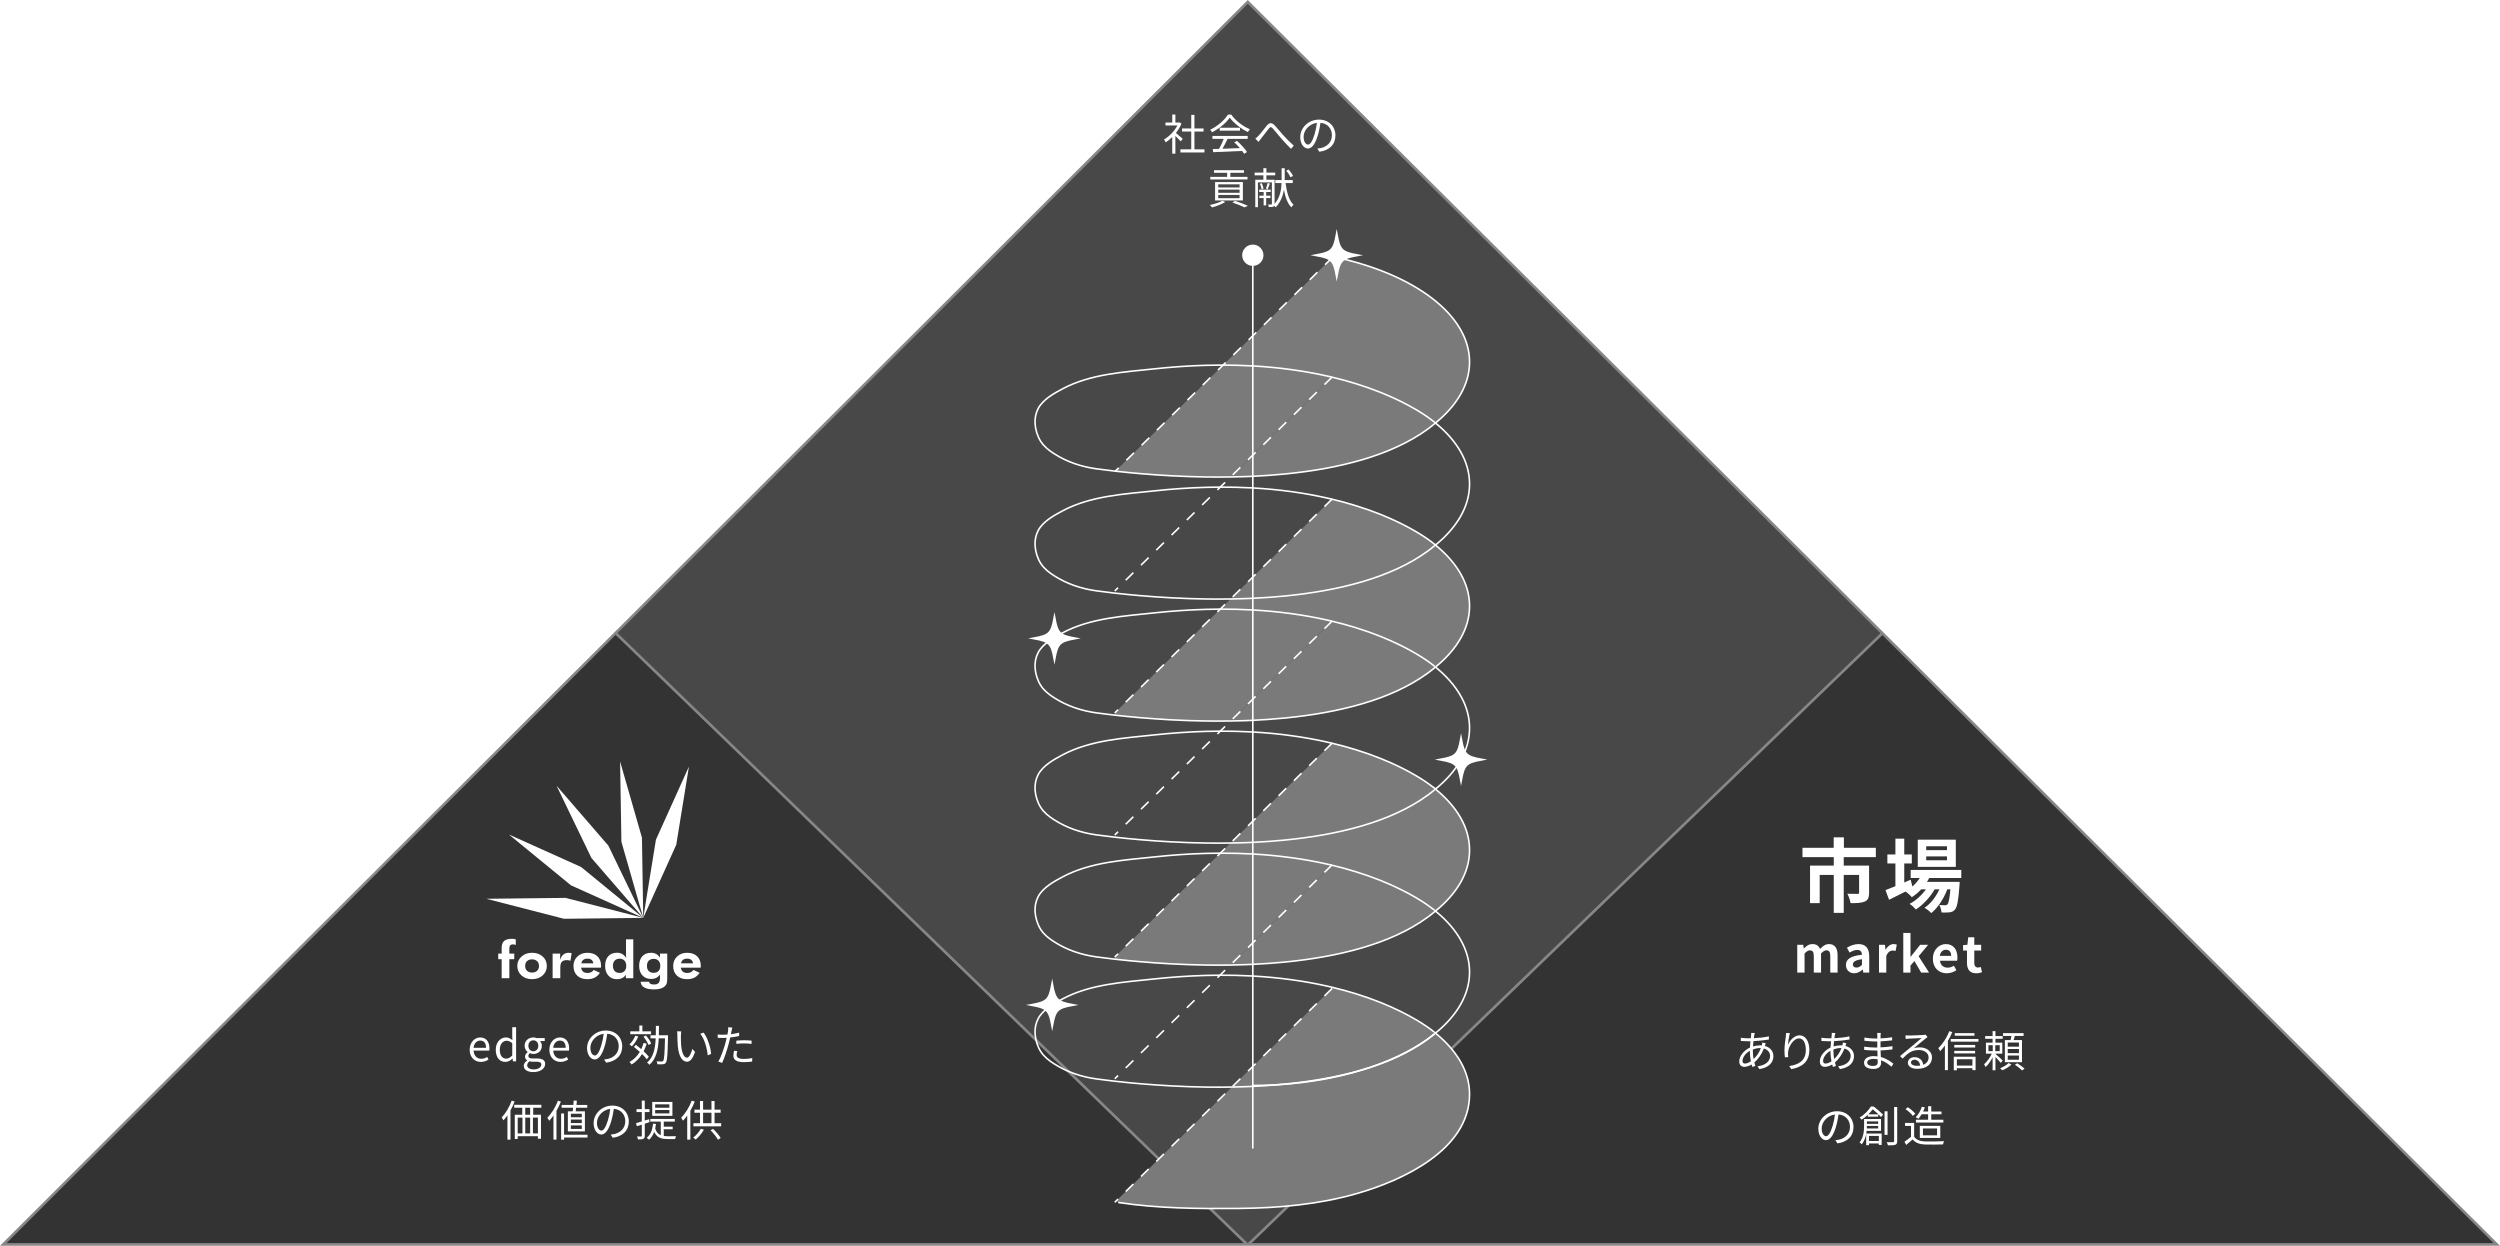 <?xml version="1.0" encoding="UTF-8"?>
<svg id="b" data-name="レイヤー 2" xmlns="http://www.w3.org/2000/svg" width="932.418" height="464.62" xmlns:xlink="http://www.w3.org/1999/xlink" viewBox="0 0 932.418 464.62">
  <defs>
    <filter id="d" data-name="drop-shadow-1" filterUnits="userSpaceOnUse">
      <feOffset dx="1" dy="1"/>
      <feGaussianBlur result="e" stdDeviation="2"/>
      <feFlood flood-color="#000" flood-opacity=".3"/>
      <feComposite in2="e" operator="in"/>
      <feComposite in="SourceGraphic"/>
    </filter>
  </defs>
  <g id="c" data-name="PVV">
    <g>
      <g>
        <g>
          <g>
            <polygon points="1.208 464.12 229.595 236.103 465.127 464.12 1.208 464.12" fill="#333" stroke-width="0"/>
            <polygon points="229.595 236.103 465.374 .706 702.078 236.175 465.61 464.12 465.127 464.12 229.595 236.103" fill="#484848" stroke-width="0"/>
            <polygon points="465.61 464.12 702.078 236.175 931.206 464.12 465.61 464.12" fill="#333" stroke-width="0"/>
          </g>
          <g>
            <line x1="465.61" y1="464.12" x2="702.078" y2="236.175" fill="none" stroke="#878787" stroke-miterlimit="10" stroke-width=".999"/>
            <line x1="465.127" y1="464.12" x2="229.595" y2="236.103" fill="none" stroke="#878787" stroke-miterlimit="10" stroke-width=".998"/>
            <polygon points="465.127 464.12 1.208 464.12 229.595 236.103 465.374 .706 702.078 236.175 931.206 464.12 465.61 464.12 465.127 464.12" fill="none" stroke="#878787" stroke-miterlimit="10"/>
          </g>
        </g>
        <g>
          <g>
            <g>
              <path d="M496.799,231.691c-.721-.175-1.431-.34-2.152-.504-4.303-.957-8.648-1.719-13.012-2.316-4.777-.659-9.564-1.101-14.382-1.369v-4.355c3.943-.185,7.886-.453,11.818-.834,4.952-.484,9.893-1.143,14.793-2.028,4.777-.855,9.533-1.935,14.196-3.305,4.458-1.318,8.843-2.893,13.064-4.838,3.974-1.832,7.814-4.005,11.365-6.589.988-.721,1.956-1.482,2.893-2.275v.01c8.05,6.568,12.714,14.361,12.714,22.751,0,8.37-4.663,16.183-12.714,22.751-.021,0-.731-.607-.772-.638-.772-.618-1.565-1.194-2.378-1.75-1.307-.906-2.656-1.76-4.025-2.563-1.863-1.101-3.778-2.131-5.724-3.088-2.44-1.215-4.931-2.316-7.464-3.336-3.047-1.225-6.136-2.306-9.265-3.284-2.965-.916-5.95-1.73-8.956-2.44Z" fill="#7a7a7a" stroke-width="0"/>
              <path d="M496.706,322.685c-.69-.165-1.369-.319-2.059-.474-4.303-.957-8.648-1.73-13.012-2.316-4.777-.659-9.564-1.112-14.382-1.379v-4.344c3.943-.185,7.886-.463,11.818-.844,4.952-.484,9.893-1.143,14.793-2.018,4.777-.865,9.533-1.946,14.196-3.315,4.458-1.307,8.843-2.893,13.064-4.838,3.974-1.832,7.814-3.994,11.365-6.589.988-.721,1.956-1.482,2.893-2.265,8.05,6.568,12.714,14.371,12.714,22.751s-4.663,16.183-12.714,22.751c-.021,0-.731-.607-.772-.638-.772-.607-1.565-1.194-2.378-1.75-1.307-.906-2.656-1.75-4.025-2.563-1.863-1.101-3.778-2.131-5.724-3.088-2.44-1.215-4.931-2.316-7.464-3.336-3.047-1.215-6.136-2.306-9.265-3.274-2.996-.937-6.012-1.76-9.049-2.471Z" fill="#7a7a7a" stroke-width="0"/>
              <path d="M467.253,405.187c3.14-.144,6.29-.35,9.43-.628,12.673-.772,24.45-3.088,34.642-6.558.021-.01.041-.021.062-.021,3.315-1.091,6.578-2.337,9.739-3.799,3.974-1.843,7.814-4.005,11.365-6.589.865-.638,1.709-1.297,2.533-1.987.123-.093.247-.185.36-.288,8.05,6.568,12.714,14.382,12.714,22.751,0,20.805-25.098,32.191-41.827,37.03-14.371,4.149-29.391,5.466-44.298,5.611-14.876.144-30.184.021-44.916-2.234l-.659-.669,43.052-42.373c1.596-.031,3.202-.072,4.797-.123.999-.031,1.997-.072,3.006-.123Z" fill="#7a7a7a" stroke-width="0"/>
              <path d="M496.799,140.666c-.721-.165-1.431-.329-2.152-.494-4.303-.957-8.648-1.719-13.012-2.316-4.777-.659-9.564-1.112-14.382-1.369v-11.242l29.793-29.319h1.019c29.371,6.341,50.032,21.454,50.032,39.089,0,8.38-4.663,16.183-12.714,22.751-.021,0-.731-.607-.772-.638-.772-.607-1.565-1.184-2.378-1.75-1.307-.896-2.656-1.75-4.025-2.563-1.863-1.101-3.778-2.121-5.724-3.088-2.44-1.204-4.931-2.316-7.464-3.325-3.047-1.225-6.136-2.316-9.265-3.284-2.965-.926-5.95-1.73-8.956-2.45Z" fill="#7a7a7a" stroke-width="0"/>
              <path d="M535.383,157.765c-.01.01-.031.021-.041.041-.926.772-1.874,1.524-2.852,2.234-3.552,2.594-7.392,4.756-11.365,6.589-4.221,1.946-8.606,3.531-13.064,4.838-4.663,1.369-9.42,2.45-14.196,3.315-4.9.875-9.842,1.534-14.793,2.018-3.933.381-7.875.659-11.818.844v-7.906l29.546-29.072c3.006.721,5.992,1.524,8.956,2.45,3.13.968,6.218,2.059,9.265,3.284,2.533,1.009,5.024,2.121,7.464,3.325,1.946.968,3.861,1.987,5.724,3.088,1.369.813,2.718,1.668,4.025,2.563.813.566,1.606,1.143,2.378,1.75.041.031.751.638.772.638Z" fill="#7a7a7a" stroke-width="0"/>
              <path d="M535.342,203.247c.021.021.041.031.041.031-.937.793-1.905,1.554-2.893,2.275-3.552,2.584-7.392,4.756-11.365,6.589-4.221,1.946-8.606,3.521-13.064,4.838-4.663,1.369-9.42,2.45-14.196,3.305-4.9.885-9.842,1.544-14.793,2.028-3.933.381-7.875.649-11.818.834v-7.917l29.525-29.052c3.016.71,6.012,1.524,8.977,2.45,3.13.968,6.218,2.059,9.265,3.274,2.533,1.019,5.024,2.121,7.464,3.336,1.946.957,3.861,1.987,5.724,3.088,1.369.813,2.718,1.657,4.025,2.563.813.556,1.606,1.132,2.378,1.75.031.031.587.494.731.607Z" fill="#7a7a7a" stroke-width="0"/>
              <path d="M535.383,385.318c-.113.103-.237.196-.36.288-6.146,4.941-14.207,9.152-23.637,12.374-.021,0-.041.01-.062.021-1.081.35-2.172.69-3.263,1.009-4.663,1.379-9.42,2.45-14.196,3.315-4.9.885-9.842,1.534-14.793,2.018-.793.082-1.596.154-2.388.216-3.099.185-6.239.288-9.43.288v-7.093l29.576-29.103.093-.412c2.965.71,5.909,1.513,8.833,2.419,3.13.978,6.218,2.059,9.265,3.284,2.533,1.019,5.024,2.121,7.464,3.336,1.946.957,3.861,1.987,5.724,3.088,1.369.803,2.718,1.657,4.025,2.563.813.556,1.606,1.132,2.378,1.75.041.031.751.638.772.638Z" fill="#7a7a7a" stroke-width="0"/>
              <path d="M534.611,248.152c.041.031.751.638.772.638-.937.793-1.905,1.544-2.893,2.275-3.552,2.584-7.392,4.746-11.365,6.589-4.221,1.946-8.606,3.521-13.064,4.828-4.663,1.379-9.42,2.45-14.196,3.315-4.9.885-9.842,1.534-14.793,2.018-3.933.381-7.875.659-11.818.844v-7.896l29.546-29.072c3.006.71,5.992,1.524,8.956,2.44,3.13.978,6.218,2.059,9.265,3.284,2.533,1.019,5.024,2.121,7.464,3.336,1.946.957,3.861,1.987,5.724,3.088,1.369.803,2.718,1.657,4.025,2.563.813.556,1.606,1.132,2.378,1.75Z" fill="#7a7a7a" stroke-width="0"/>
              <path d="M534.611,293.654c.041.031.751.649.772.649-.937.782-1.905,1.544-2.893,2.265-3.552,2.594-7.392,4.756-11.365,6.589-4.221,1.946-8.606,3.531-13.064,4.838-4.663,1.369-9.42,2.45-14.196,3.315-4.9.875-9.842,1.534-14.793,2.018-3.933.381-7.875.659-11.818.844v-7.906l29.546-29.072c3.006.721,5.992,1.524,8.956,2.45,3.13.968,6.218,2.059,9.265,3.284,2.533,1.009,5.024,2.121,7.464,3.325,1.946.968,3.861,1.987,5.724,3.099,1.369.803,2.718,1.657,4.025,2.563.813.556,1.606,1.132,2.378,1.74Z" fill="#7a7a7a" stroke-width="0"/>
              <path d="M534.611,339.167c.041.031.751.638.772.638-.937.793-1.905,1.554-2.893,2.275-3.552,2.584-7.392,4.756-11.365,6.589-4.221,1.946-8.606,3.521-13.064,4.838-4.663,1.369-9.42,2.45-14.196,3.305-4.9.885-9.842,1.544-14.793,2.028-3.933.381-7.875.649-11.818.834v-8.009l29.453-28.979c3.037.71,6.053,1.534,9.049,2.471,3.13.968,6.218,2.059,9.265,3.274,2.533,1.019,5.024,2.121,7.464,3.336,1.946.957,3.861,1.987,5.724,3.088,1.369.813,2.718,1.657,4.025,2.563.813.556,1.606,1.143,2.378,1.75Z" fill="#7a7a7a" stroke-width="0"/>
              <path d="M494.647,231.186c.721.165,1.431.329,2.152.504l-29.546,29.072v-33.262c4.818.268,9.605.71,14.382,1.369,4.365.597,8.709,1.359,13.012,2.316Z" fill="#7a7a7a" stroke-width="0"/>
              <path d="M496.799,140.666l-29.546,29.072v-33.252c4.818.257,9.605.71,14.382,1.369,4.365.597,8.709,1.359,13.012,2.316.721.165,1.431.329,2.152.494Z" fill="#7a7a7a" stroke-width="0"/>
              <path d="M496.706,322.685l-29.453,28.979v-33.149c4.818.268,9.605.721,14.382,1.379,4.365.587,8.709,1.359,13.012,2.316.69.154,1.369.309,2.059.474Z" fill="#7a7a7a" stroke-width="0"/>
              <path d="M467.253,98.869c-2.028,0-3.665-1.647-3.665-3.675s1.637-3.675,3.665-3.675,3.675,1.647,3.675,3.675-1.647,3.675-3.675,3.675Z" fill="#fff" stroke-width="0"/>
              <path d="M467.253,404.847v.34c-1.009.051-2.007.093-3.006.123-1.596.051-3.202.093-4.797.123l7.803-7.68v7.093Z" fill="#7a7a7a" stroke-width="0"/>
              <path d="M467.253,351.665v8.009c-1.009.051-2.007.093-3.006.123-1.802.072-3.603.113-5.394.144l8.4-8.277Z" fill="#7a7a7a" stroke-width="0"/>
              <path d="M467.253,318.516v33.149l-8.4,8.277c-2.965.041-5.94.041-8.905,0-4.416-.062-8.822-.216-13.229-.453-3.871-.206-7.742-.484-11.602-.813-3.15-.268-6.29-.587-9.43-.937l.082-.803,39.346-38.728c3.861-.01,7.721.072,11.571.278.185.01.381.021.566.031Z" fill="#7a7a7a" stroke-width="0"/>
              <path d="M467.253,314.172v4.344c-.185-.01-.381-.021-.566-.031-3.85-.206-7.711-.288-11.571-.278l3.85-3.788c1.76-.021,3.521-.062,5.281-.123.999-.031,1.997-.072,3.006-.123Z" fill="#7a7a7a" stroke-width="0"/>
              <path d="M467.253,306.265v7.906c-1.009.051-2.007.093-3.006.123-1.76.062-3.521.103-5.281.123l8.287-8.153Z" fill="#7a7a7a" stroke-width="0"/>
              <path d="M467.253,260.763v7.896c-1.009.051-2.007.093-3.006.123-1.76.062-3.51.103-5.271.123l8.277-8.143Z" fill="#7a7a7a" stroke-width="0"/>
              <path d="M467.253,227.501v33.262l-8.277,8.143c-3.006.051-6.022.051-9.028.01-4.416-.062-8.822-.206-13.229-.443-3.871-.216-7.742-.484-11.602-.813-3.15-.278-6.29-.587-9.43-.937l.082-.824,39.336-38.718c3.861-.01,7.721.082,11.582.288.185.01.381.021.566.031Z" fill="#7a7a7a" stroke-width="0"/>
              <path d="M467.253,223.146v4.355c-.185-.01-.381-.021-.566-.031-3.861-.206-7.721-.298-11.582-.288l3.84-3.778c1.771-.031,3.531-.072,5.302-.134.999-.031,1.997-.072,3.006-.123Z" fill="#7a7a7a" stroke-width="0"/>
              <path d="M467.253,215.23v7.917c-1.009.051-2.007.093-3.006.123-1.771.062-3.531.103-5.302.134l8.308-8.174Z" fill="#7a7a7a" stroke-width="0"/>
              <path d="M467.253,169.738v7.906c-1.009.051-2.007.093-3.006.123-1.76.062-3.521.103-5.281.123l8.287-8.153Z" fill="#7a7a7a" stroke-width="0"/>
              <path d="M467.253,136.486v33.252l-8.287,8.153c-3.006.051-6.012.051-9.018.01-4.416-.062-8.822-.216-13.229-.453-3.871-.206-7.742-.474-11.602-.813-3.047-.257-6.084-.556-9.121-.906v-.031l40.159-39.531c3.51.01,7.031.103,10.531.288.185.01.381.021.566.031Z" fill="#7a7a7a" stroke-width="0"/>
              <path d="M467.253,125.244v11.242c-.185-.01-.381-.021-.566-.031-3.5-.185-7.021-.278-10.531-.288l11.098-10.923Z" fill="#7a7a7a" stroke-width="0"/>
            </g>
            <g>
              <path d="M498.065,95.925c29.371,6.341,50.032,21.454,50.032,39.089,0,8.38-4.663,16.183-12.714,22.751" fill="none" stroke="#fff" stroke-miterlimit="10" stroke-width=".6"/>
              <path d="M535.383,157.765c8.04,6.568,12.714,14.382,12.714,22.762s-4.674,16.194-12.714,22.762" fill="none" stroke="#fff" stroke-miterlimit="10" stroke-width=".6"/>
              <path d="M535.383,203.278v.01c8.05,6.568,12.714,14.361,12.714,22.751,0,8.37-4.663,16.183-12.714,22.751" fill="none" stroke="#fff" stroke-miterlimit="10" stroke-width=".6"/>
              <path d="M535.383,248.79c8.05,6.568,12.714,14.371,12.714,22.751s-4.663,16.183-12.714,22.762" fill="none" stroke="#fff" stroke-miterlimit="10" stroke-width=".6"/>
              <path d="M535.383,294.303c8.05,6.568,12.714,14.371,12.714,22.751s-4.663,16.183-12.714,22.751" fill="none" stroke="#fff" stroke-miterlimit="10" stroke-width=".6"/>
              <path d="M511.325,398.001c-10.192,3.469-21.969,5.786-34.642,6.558-3.099.185-6.239.288-9.43.288h-.082" fill="none" stroke="#fff" stroke-miterlimit="10" stroke-width=".6"/>
              <path d="M535.023,385.606c-6.146,4.941-14.207,9.152-23.637,12.374" fill="none" stroke="#fff" stroke-miterlimit="10" stroke-width=".6"/>
              <path d="M535.383,339.805c8.05,6.568,12.714,14.382,12.714,22.762s-4.663,16.183-12.714,22.751" fill="none" stroke="#fff" stroke-miterlimit="10" stroke-width=".6"/>
              <path d="M535.383,385.318c8.05,6.568,12.714,14.382,12.714,22.751,0,20.805-25.098,32.191-41.827,37.03-14.371,4.149-29.391,5.466-44.298,5.611-14.876.144-30.184.021-44.916-2.234" fill="none" stroke="#fff" stroke-miterlimit="10" stroke-width=".6"/>
              <path d="M535.383,157.765c-.021,0-.731-.607-.772-.638-.772-.607-1.565-1.184-2.378-1.75-1.307-.896-2.656-1.75-4.025-2.563-1.863-1.101-3.778-2.121-5.724-3.088-2.44-1.204-4.931-2.316-7.464-3.325-3.047-1.225-6.136-2.316-9.265-3.284-2.965-.926-5.95-1.73-8.956-2.45-.721-.165-1.431-.329-2.152-.494-4.303-.957-8.648-1.719-13.012-2.316-4.777-.659-9.564-1.112-14.382-1.369-.185-.01-.381-.021-.566-.031-3.5-.185-7.021-.278-10.531-.288-2.141,0-4.272.021-6.414.082-6.341.175-12.673.628-18.983,1.297-11.54,1.225-23.997,1.905-34.446,7.464-3.253,1.73-7.35,3.994-9.121,7.381-.896,1.74-1.266,3.686-1.143,5.641.144,2.234.896,4.694,2.11,6.589,1.225,1.925,3.068,3.366,4.972,4.581,4.838,3.109,10.212,4.89,15.864,5.662,2.234.309,4.458.587,6.691.834l.309.031c3.037.35,6.074.649,9.121.906,3.861.34,7.731.607,11.602.813,4.406.237,8.812.391,13.229.453,3.006.041,6.012.041,9.018-.01,1.76-.021,3.521-.062,5.281-.123.999-.031,1.997-.072,3.006-.123,3.943-.185,7.886-.463,11.818-.844,4.952-.484,9.893-1.143,14.793-2.018,4.777-.865,9.533-1.946,14.196-3.315,4.458-1.307,8.843-2.893,13.064-4.838,3.974-1.832,7.814-3.994,11.365-6.589.978-.71,1.925-1.462,2.852-2.234.01-.021.031-.031.041-.041Z" fill="none" stroke="#fff" stroke-miterlimit="10" stroke-width=".6"/>
              <path d="M535.383,203.278s-.021-.01-.041-.031c-.144-.113-.7-.577-.731-.607-.772-.618-1.565-1.194-2.378-1.75-1.307-.906-2.656-1.75-4.025-2.563-1.863-1.101-3.778-2.131-5.724-3.088-2.44-1.215-4.931-2.316-7.464-3.336-3.047-1.215-6.136-2.306-9.265-3.274-2.965-.926-5.961-1.74-8.977-2.45-.71-.175-1.421-.34-2.131-.494-4.303-.957-8.648-1.73-13.012-2.327-4.777-.649-9.564-1.101-14.382-1.369-.185-.01-.381-.021-.566-.031-3.85-.206-7.711-.288-11.571-.278-1.791.01-3.583.041-5.374.082-6.341.175-12.673.618-18.983,1.297-11.54,1.225-23.997,1.894-34.446,7.464-3.253,1.73-7.35,3.984-9.121,7.381-.896,1.74-1.266,3.686-1.143,5.631.144,2.244.896,4.694,2.11,6.599,1.225,1.925,3.068,3.366,4.972,4.581,4.838,3.099,10.212,4.89,15.864,5.662,2.234.309,4.458.577,6.691.834,3.14.35,6.28.669,9.43.937,3.861.329,7.731.607,11.602.813,4.406.237,8.812.391,13.229.453,2.996.041,6.002.041,8.998-.01,1.771-.031,3.531-.072,5.302-.134.999-.031,1.997-.072,3.006-.123,3.943-.185,7.886-.453,11.818-.834,4.952-.484,9.893-1.143,14.793-2.028,4.777-.855,9.533-1.935,14.196-3.305,4.458-1.318,8.843-2.893,13.064-4.838,3.974-1.832,7.814-4.005,11.365-6.589.988-.721,1.956-1.482,2.893-2.275Z" fill="none" stroke="#fff" stroke-miterlimit="10" stroke-width=".6"/>
              <path d="M535.383,248.79c-.021,0-.731-.607-.772-.638-.772-.618-1.565-1.194-2.378-1.75-1.307-.906-2.656-1.76-4.025-2.563-1.863-1.101-3.778-2.131-5.724-3.088-2.44-1.215-4.931-2.316-7.464-3.336-3.047-1.225-6.136-2.306-9.265-3.284-2.965-.916-5.95-1.73-8.956-2.44-.721-.175-1.431-.34-2.152-.504-4.303-.957-8.648-1.719-13.012-2.316-4.777-.659-9.564-1.101-14.382-1.369-.185-.01-.381-.021-.566-.031-3.861-.206-7.721-.298-11.582-.288-1.791.01-3.572.041-5.364.093-6.341.175-12.673.618-18.983,1.287-11.54,1.235-23.997,1.905-34.446,7.464-3.253,1.74-7.35,3.994-9.121,7.392-.896,1.73-1.266,3.675-1.143,5.631.144,2.244.896,4.694,2.11,6.599,1.225,1.925,3.068,3.366,4.972,4.581,4.838,3.099,10.212,4.89,15.864,5.662,2.234.298,4.458.577,6.691.834,3.14.35,6.28.659,9.43.937,3.861.329,7.731.597,11.602.813,4.406.237,8.812.381,13.229.443,3.006.041,6.022.041,9.028-.01,1.76-.021,3.51-.062,5.271-.123.999-.031,1.997-.072,3.006-.123,3.943-.185,7.886-.463,11.818-.844,4.952-.484,9.893-1.132,14.793-2.018,4.777-.865,9.533-1.935,14.196-3.315,4.458-1.307,8.843-2.882,13.064-4.828,3.974-1.843,7.814-4.005,11.365-6.589.988-.731,1.956-1.482,2.893-2.275Z" fill="none" stroke="#fff" stroke-miterlimit="10" stroke-width=".6"/>
              <path d="M535.383,294.303c-.021,0-.731-.618-.772-.649-.772-.607-1.565-1.184-2.378-1.74-1.307-.906-2.656-1.76-4.025-2.563-1.863-1.112-3.778-2.131-5.724-3.099-2.44-1.204-4.931-2.316-7.464-3.325-3.047-1.225-6.136-2.316-9.265-3.284-2.965-.926-5.95-1.73-8.956-2.45-.721-.165-1.431-.329-2.152-.494-4.303-.957-8.648-1.719-13.012-2.316-4.777-.659-9.564-1.112-14.382-1.369-.185-.01-.381-.021-.566-.031-3.85-.206-7.7-.298-11.561-.288-1.791.01-3.593.041-5.384.082-6.341.175-12.673.628-18.983,1.297-11.54,1.235-23.997,1.905-34.446,7.464-3.253,1.73-7.35,3.994-9.121,7.392-.896,1.73-1.266,3.675-1.143,5.631.144,2.234.896,4.694,2.11,6.589,1.225,1.925,3.068,3.366,4.972,4.591,4.838,3.099,10.212,4.88,15.864,5.652,2.234.309,4.458.587,6.691.834,3.14.36,6.28.669,9.43.937,3.861.34,7.731.607,11.602.813,4.406.237,8.812.391,13.229.453,3.006.041,6.012.041,9.018-.01,1.76-.021,3.521-.062,5.281-.123.999-.031,1.997-.072,3.006-.123,3.943-.185,7.886-.463,11.818-.844,4.952-.484,9.893-1.143,14.793-2.018,4.777-.865,9.533-1.946,14.196-3.315,4.458-1.307,8.843-2.893,13.064-4.838,3.974-1.832,7.814-3.994,11.365-6.589.988-.721,1.956-1.482,2.893-2.265Z" fill="none" stroke="#fff" stroke-miterlimit="10" stroke-width=".6"/>
              <path d="M535.383,339.805c-.021,0-.731-.607-.772-.638-.772-.607-1.565-1.194-2.378-1.75-1.307-.906-2.656-1.75-4.025-2.563-1.863-1.101-3.778-2.131-5.724-3.088-2.44-1.215-4.931-2.316-7.464-3.336-3.047-1.215-6.136-2.306-9.265-3.274-2.996-.937-6.012-1.76-9.049-2.471-.69-.165-1.369-.319-2.059-.474-4.303-.957-8.648-1.73-13.012-2.316-4.777-.659-9.564-1.112-14.382-1.379-.185-.01-.381-.021-.566-.031-3.85-.206-7.711-.288-11.571-.278-1.791.01-3.583.041-5.374.082-6.341.175-12.673.618-18.983,1.297-11.54,1.225-23.997,1.894-34.446,7.464-3.253,1.73-7.35,3.984-9.121,7.381-.896,1.74-1.266,3.686-1.143,5.631.144,2.244.896,4.694,2.11,6.599,1.225,1.925,3.068,3.366,4.972,4.581,4.838,3.109,10.212,4.89,15.864,5.662,2.234.309,4.458.577,6.691.834,3.14.35,6.28.669,9.43.937,3.861.329,7.731.607,11.602.813,4.406.237,8.812.391,13.229.453,2.965.041,5.94.041,8.905,0,1.791-.031,3.593-.072,5.394-.144.999-.031,1.997-.072,3.006-.123,3.943-.185,7.886-.453,11.818-.834,4.952-.484,9.893-1.143,14.793-2.028,4.777-.855,9.533-1.935,14.196-3.305,4.458-1.318,8.843-2.893,13.064-4.838,3.974-1.832,7.814-4.005,11.365-6.589.988-.721,1.956-1.482,2.893-2.275Z" fill="none" stroke="#fff" stroke-miterlimit="10" stroke-width=".6"/>
              <path d="M535.383,385.318c-.021,0-.731-.607-.772-.638-.772-.618-1.565-1.194-2.378-1.75-1.307-.906-2.656-1.76-4.025-2.563-1.863-1.101-3.778-2.131-5.724-3.088-2.44-1.215-4.931-2.316-7.464-3.336-3.047-1.225-6.136-2.306-9.265-3.284-2.924-.906-5.868-1.709-8.833-2.419-.762-.185-1.513-.36-2.275-.525-4.303-.957-8.648-1.719-13.012-2.316-4.777-.659-9.564-1.101-14.382-1.369-.185-.01-.381-.021-.566-.031-3.891-.206-7.783-.298-11.674-.278-1.76,0-3.51.031-5.271.082-6.341.175-12.673.618-18.983,1.287-11.54,1.235-23.997,1.905-34.446,7.464-3.253,1.74-7.35,3.994-9.121,7.392-.896,1.73-1.266,3.675-1.143,5.631.144,2.244.896,4.694,2.11,6.599,1.225,1.925,3.068,3.366,4.972,4.581,4.838,3.099,10.212,4.89,15.864,5.662,2.234.298,4.458.577,6.691.834,3.14.35,6.28.659,9.43.937,3.861.329,7.731.597,11.602.813,4.406.237,8.812.391,13.229.453,3.171.041,6.331.041,9.502-.021,1.596-.031,3.202-.072,4.797-.123.999-.031,1.997-.072,3.006-.123,3.14-.144,6.29-.35,9.43-.628.793-.062,1.596-.134,2.388-.216,4.952-.484,9.893-1.132,14.793-2.018,4.777-.865,9.533-1.935,14.196-3.315,1.091-.319,2.183-.659,3.263-1.009.021-.01.041-.021.062-.021,3.315-1.091,6.578-2.337,9.739-3.799,3.974-1.843,7.814-4.005,11.365-6.589.865-.638,1.709-1.297,2.533-1.987.123-.093.247-.185.36-.288Z" fill="none" stroke="#fff" stroke-miterlimit="10" stroke-width=".6"/>
              <polyline points="467.253 98.869 467.253 125.244 467.253 136.486 467.253 169.738 467.253 177.644 467.253 181.988 467.253 215.23 467.253 223.146 467.253 227.501 467.253 260.763 467.253 268.659 467.253 273.014 467.253 306.265 467.253 314.172 467.253 318.516 467.253 351.665 467.253 359.674 467.253 364.029 467.253 397.754 467.253 404.847 467.253 405.187 467.253 428.36" fill="none" stroke="#fff" stroke-miterlimit="10" stroke-width=".6"/>
              <path d="M470.929,95.194c0,2.028-1.647,3.675-3.675,3.675s-3.665-1.647-3.665-3.675,1.637-3.675,3.665-3.675,3.675,1.647,3.675,3.675Z" fill="none" stroke="#fff" stroke-miterlimit="10" stroke-width=".6"/>
              <polyline points="497.046 95.925 467.253 125.244 456.156 136.167 415.996 175.698" fill="none" stroke="#fff" stroke-dasharray="0 0 0 0 0 0 4 4 4 4 4 4" stroke-miterlimit="10" stroke-width=".6"/>
              <polyline points="496.83 140.635 496.799 140.666 467.253 169.738 458.966 177.891 455.116 181.679 415.77 220.408" fill="none" stroke="#fff" stroke-dasharray="0 0 0 0 0 0 4 4 4 4 4 4" stroke-miterlimit="10" stroke-width=".6"/>
              <polyline points="496.83 186.127 496.779 186.178 467.253 215.23 458.946 223.404 455.106 227.182 415.77 265.9" fill="none" stroke="#fff" stroke-dasharray="0 0 0 0 0 0 4 4 4 4 4 4" stroke-miterlimit="10" stroke-width=".6"/>
              <polyline points="496.83 231.66 496.799 231.691 467.253 260.763 458.976 268.906 455.126 272.695 415.77 311.433" fill="none" stroke="#fff" stroke-dasharray="0 0 0 0 0 0 4 4 4 4 4 4" stroke-miterlimit="10" stroke-width=".6"/>
              <polyline points="496.83 277.162 496.799 277.193 467.253 306.265 458.966 314.419 455.116 318.207 415.77 356.936" fill="none" stroke="#fff" stroke-dasharray="0 0 0 0 0 0 4 4 4 4 4 4" stroke-miterlimit="10" stroke-width=".6"/>
              <polyline points="496.83 322.562 496.706 322.685 467.253 351.665 458.853 359.942 455.013 363.72 415.77 402.335" fill="none" stroke="#fff" stroke-dasharray="0 0 0 0 0 0 4 4 4 4 4 4" stroke-miterlimit="10" stroke-width=".6"/>
              <polyline points="496.83 368.651 467.253 397.754 459.45 405.434 416.398 447.806 415.77 448.424" fill="none" stroke="#fff" stroke-dasharray="0 0 0 0 0 0 4 4 4 4 4 4" stroke-miterlimit="10" stroke-width=".6"/>
            </g>
          </g>
          <g>
            <path d="M506.12,95.194c-5.677,1.045-6.524,1.892-7.569,7.569-1.045-5.677-1.892-6.524-7.569-7.569,5.677-1.045,6.524-1.892,7.569-7.569,1.045,5.677,1.892,6.524,7.569,7.569Z" fill="#fff" stroke-width="0"/>
            <path d="M506.12,95.194c-5.677,1.045-6.524,1.892-7.569,7.569-1.045-5.677-1.892-6.524-7.569-7.569,5.677-1.045,6.524-1.892,7.569-7.569,1.045,5.677,1.892,6.524,7.569,7.569Z" fill="none" stroke="#fff" stroke-miterlimit="10" stroke-width=".81"/>
          </g>
          <g>
            <path d="M400.853,238.096c-5.677,1.045-6.524,1.892-7.569,7.569-1.045-5.677-1.892-6.524-7.569-7.569,5.677-1.045,6.524-1.892,7.569-7.569,1.045,5.677,1.892,6.524,7.569,7.569Z" fill="#fff" stroke-width="0"/>
            <path d="M400.853,238.096c-5.677,1.045-6.524,1.892-7.569,7.569-1.045-5.677-1.892-6.524-7.569-7.569,5.677-1.045,6.524-1.892,7.569-7.569,1.045,5.677,1.892,6.524,7.569,7.569Z" fill="none" stroke="#fff" stroke-miterlimit="10" stroke-width=".81"/>
          </g>
          <g>
            <path d="M552.491,283.306c-5.677,1.045-6.524,1.892-7.569,7.569-1.045-5.677-1.892-6.524-7.569-7.569,5.677-1.045,6.524-1.892,7.569-7.569,1.045,5.677,1.892,6.524,7.569,7.569Z" fill="#fff" stroke-width="0"/>
            <path d="M552.491,283.306c-5.677,1.045-6.524,1.892-7.569,7.569-1.045-5.677-1.892-6.524-7.569-7.569,5.677-1.045,6.524-1.892,7.569-7.569,1.045,5.677,1.892,6.524,7.569,7.569Z" fill="none" stroke="#fff" stroke-miterlimit="10" stroke-width=".81"/>
          </g>
          <g>
            <path d="M400,374.82c-5.677,1.045-6.524,1.892-7.569,7.569-1.045-5.677-1.892-6.524-7.569-7.569,5.677-1.045,6.524-1.892,7.569-7.569,1.045,5.677,1.892,6.524,7.569,7.569Z" fill="#fff" stroke-width="0"/>
            <path d="M400,374.82c-5.677,1.045-6.524,1.892-7.569,7.569-1.045-5.677-1.892-6.524-7.569-7.569,5.677-1.045,6.524-1.892,7.569-7.569,1.045,5.677,1.892,6.524,7.569,7.569Z" fill="none" stroke="#fff" stroke-miterlimit="10" stroke-width=".81"/>
          </g>
        </g>
      </g>
      <g>
        <g>
          <g>
            <path d="M687.655,319.687v3.15h9.449v10.14c0,1.71-.359,2.73-1.59,3.27-1.26.54-2.97.6-5.31.6-.15-1.02-.69-2.55-1.2-3.51,1.5.06,3.269.06,3.75.06.479,0,.63-.15.63-.48v-6.6h-5.729v14.16h-3.72v-14.16h-5.25v10.53h-3.6v-14.01h8.85v-3.15h-11.67v-3.479h11.64v-3.9h3.81v3.9h11.91v3.479h-11.97Z" fill="#fff" stroke-width="0"/>
            <path d="M719.556,327.457c-.24.48-.54.96-.84,1.44h12.18s-.03.81-.06,1.23c-.42,5.85-.899,8.249-1.71,9.12-.569.69-1.23.93-1.98,1.02-.69.09-1.83.12-3.03.06-.06-.84-.359-2.04-.81-2.79.96.09,1.74.09,2.13.09.42,0,.66-.06.899-.33.42-.45.78-1.98,1.11-5.61h-1.17c-1.23,3.36-3.57,6.99-6,8.88-.6-.69-1.62-1.5-2.519-1.98,2.279-1.44,4.29-4.11,5.58-6.9h-1.77c-1.62,2.88-4.41,5.88-7.019,7.53-.57-.69-1.5-1.59-2.34-2.1,2.22-1.11,4.529-3.209,6.119-5.43h-1.77c-1.109,1.17-2.28,2.16-3.51,2.94-.45-.57-1.59-1.62-2.34-2.1-2.16,1.08-4.32,2.16-6.149,3.06l-1.32-3.6c1.02-.39,2.28-.9,3.689-1.47v-8.46h-2.999v-3.36h2.999v-5.91h3.3v5.91h2.82v3.36h-2.82v7.08l2.4-1.05.63,2.55c1.08-.93,2.01-2.01,2.76-3.18h-3.39v-3h18.869v3h-11.94ZM729.455,323.317h-14.19v-10.14h14.19v10.14ZM726.155,315.637h-7.739v1.44h7.739v-1.44ZM726.155,319.417h-7.739v1.44h7.739v-1.44Z" fill="#fff" stroke-width="0"/>
          </g>
          <g>
            <path d="M670.316,352.37h2.223l.203,1.389h.056c.871-.908,1.834-1.648,3.187-1.648,1.481,0,2.353.667,2.853,1.815.945-1,1.945-1.815,3.298-1.815,2.204,0,3.223,1.556,3.223,4.168v6.465h-2.723v-6.131c0-1.612-.463-2.167-1.445-2.167-.593,0-1.26.389-2,1.167v7.132h-2.705v-6.131c0-1.612-.481-2.167-1.463-2.167-.593,0-1.26.389-1.982,1.167v7.132h-2.723v-10.373Z" fill="#fff" stroke-width="0"/>
            <path d="M688.473,359.927c0-2.223,1.797-3.39,5.983-3.834-.056-1.019-.5-1.796-1.778-1.796-.963,0-1.89.426-2.853.981l-.981-1.797c1.223-.759,2.704-1.371,4.334-1.371,2.631,0,3.983,1.575,3.983,4.575v6.058h-2.223l-.185-1.111h-.074c-.908.778-1.945,1.371-3.131,1.371-1.853,0-3.075-1.315-3.075-3.075ZM694.456,359.853v-2.093c-2.537.315-3.39,1.019-3.39,1.945,0,.815.574,1.167,1.371,1.167.777,0,1.352-.37,2.019-1.019Z" fill="#fff" stroke-width="0"/>
            <path d="M700.802,352.37h2.223l.203,1.834h.056c.76-1.353,1.871-2.093,2.945-2.093.574,0,.908.093,1.223.222l-.463,2.353c-.37-.111-.667-.167-1.093-.167-.815,0-1.797.537-2.371,2.038v6.187h-2.723v-10.373Z" fill="#fff" stroke-width="0"/>
            <path d="M709.861,347.961h2.686v8.873h.074l3.538-4.464h2.982l-3.557,4.279,3.89,6.094h-2.945l-2.519-4.297-1.464,1.667v2.63h-2.686v-14.782Z" fill="#fff" stroke-width="0"/>
            <path d="M720.889,357.556c0-3.353,2.371-5.446,4.834-5.446,2.853,0,4.335,2.093,4.335,4.946,0,.519-.056,1.019-.13,1.26h-6.391c.223,1.704,1.334,2.593,2.871,2.593.853,0,1.594-.259,2.334-.722l.927,1.667c-1.019.704-2.334,1.148-3.612,1.148-2.908,0-5.168-2.019-5.168-5.446ZM727.724,356.5c0-1.389-.63-2.278-1.964-2.278-1.093,0-2.056.778-2.26,2.278h4.224Z" fill="#fff" stroke-width="0"/>
            <path d="M733.623,359.112v-4.594h-1.464v-2.019l1.612-.13.315-2.797h2.26v2.797h2.557v2.149h-2.557v4.594c0,1.185.481,1.741,1.408,1.741.333,0,.741-.111,1.019-.222l.444,1.982c-.556.185-1.277.389-2.186.389-2.464,0-3.408-1.575-3.408-3.89Z" fill="#fff" stroke-width="0"/>
          </g>
          <g>
            <path d="M654.301,385.992c-.065.336-.128.752-.192,1.217,2.033-.096,3.985-.304,5.618-.689l.017,1.185c-1.682.288-3.81.512-5.763.608-.08.624-.128,1.296-.176,1.969.895-.256,1.872-.4,2.688-.4.208,0,.4,0,.593.016.016-.048.031-.096.048-.16.08-.24.16-.656.176-.928l1.265.32c-.096.224-.24.656-.32.912,0,.016-.016.032-.016.064,2.001.528,3.186,2.001,3.186,3.762,0,2.305-1.522,4.29-5.234,4.882l-.689-1.072c2.897-.304,4.689-1.793,4.689-3.873,0-1.217-.815-2.305-2.305-2.737-.912,2.273-2.209,4.05-3.569,5.202.128.464.256.896.384,1.296l-1.152.352c-.096-.272-.176-.576-.256-.896-.88.528-1.841.88-2.721.88-1.057,0-1.889-.656-1.889-2.017,0-2.065,1.792-4.162,4.001-5.186.032-.8.112-1.601.177-2.353-.337.016-.656.016-.977.016-.689,0-1.938-.064-2.594-.112l-.031-1.201c.56.096,1.952.208,2.641.208.368,0,.721,0,1.089-.016.048-.464.096-.88.128-1.232.016-.288.048-.576.032-.768l1.344.032c-.08.208-.144.496-.191.72ZM650.812,396.668c.624,0,1.393-.272,2.208-.848-.224-1.136-.384-2.433-.384-3.633v-.288c-1.553.88-2.737,2.465-2.737,3.777,0,.656.305.992.913.992ZM654.029,394.987c1.072-1.008,2.049-2.305,2.721-4.098h-.272c-1.041,0-1.969.24-2.705.512-.017.224-.017.433-.017.657,0,1.024.112,2.001.273,2.929Z" fill="#fff" stroke-width="0"/>
            <path d="M666.824,389.769c.656-1.633,2.321-3.634,4.354-3.634,2.129,0,3.649,2.129,3.649,5.49,0,4.45-2.785,6.403-6.754,7.123l-.753-1.152c3.474-.512,6.194-1.937,6.194-5.955,0-2.529-.864-4.354-2.545-4.354-2.001,0-3.857,2.913-4.05,5.01-.08.625-.064,1.169.032,1.969l-1.232.096c-.08-.608-.176-1.504-.176-2.545,0-1.52.304-3.873.496-5.17.064-.48.096-.944.128-1.377l1.408.048c-.336,1.169-.656,3.329-.752,4.45Z" fill="#fff" stroke-width="0"/>
            <path d="M684.357,385.992c-.065.336-.128.752-.192,1.217,2.033-.096,3.985-.304,5.618-.689l.016,1.185c-1.681.288-3.809.512-5.762.608-.08.624-.128,1.296-.176,1.969.895-.256,1.872-.4,2.688-.4.208,0,.4,0,.593.016.016-.048.031-.096.048-.16.08-.24.16-.656.176-.928l1.265.32c-.096.224-.24.656-.32.912,0,.016-.016.032-.016.064,2.001.528,3.186,2.001,3.186,3.762,0,2.305-1.522,4.29-5.234,4.882l-.689-1.072c2.897-.304,4.689-1.793,4.689-3.873,0-1.217-.815-2.305-2.305-2.737-.912,2.273-2.209,4.05-3.569,5.202.128.464.256.896.384,1.296l-1.152.352c-.096-.272-.176-.576-.256-.896-.88.528-1.841.88-2.721.88-1.057,0-1.889-.656-1.889-2.017,0-2.065,1.792-4.162,4.001-5.186.032-.8.112-1.601.177-2.353-.337.016-.656.016-.977.016-.689,0-1.938-.064-2.594-.112l-.031-1.201c.56.096,1.952.208,2.641.208.368,0,.721,0,1.089-.016.048-.464.096-.88.128-1.232.016-.288.048-.576.032-.768l1.344.032c-.08.208-.144.496-.191.72ZM680.867,396.668c.624,0,1.393-.272,2.208-.848-.224-1.136-.384-2.433-.384-3.633v-.288c-1.553.88-2.737,2.465-2.737,3.777,0,.656.305.992.913.992ZM684.084,394.987c1.072-1.008,2.049-2.305,2.721-4.098h-.272c-1.041,0-1.969.24-2.705.512-.017.224-.017.433-.017.657,0,1.024.112,2.001.273,2.929Z" fill="#fff" stroke-width="0"/>
            <path d="M701.386,386.312c0,.208-.016.56-.016.977,1.44-.064,2.897-.208,4.338-.432l-.016,1.169c-1.265.144-2.785.288-4.322.368v2.241c1.553-.064,3.01-.208,4.466-.432l-.016,1.2c-1.505.192-2.913.32-4.435.368.032.833.08,1.697.112,2.465,2.129.576,3.762,1.745,4.674,2.497l-.736,1.136c-.944-.864-2.272-1.841-3.873-2.417.016.4.032.736.032.993,0,1.104-.736,2.241-2.817,2.241-2.305,0-3.554-.816-3.554-2.353,0-1.456,1.393-2.449,3.697-2.449.465,0,.913.032,1.345.096-.016-.72-.048-1.488-.064-2.177h-.913c-1.088,0-2.849-.096-4.001-.224l-.017-1.201c1.152.192,2.978.304,4.034.304h.864v-2.241h-.704c-1.121,0-3.09-.16-4.098-.272l-.017-1.185c1.041.192,3.025.352,4.098.352h.736v-1.136c0-.273-.032-.736-.064-.96h1.36c-.048.288-.08.608-.097,1.072ZM698.633,397.564c.913,0,1.697-.288,1.697-1.393,0-.272-.017-.656-.017-1.072-.496-.112-1.024-.16-1.553-.16-1.52,0-2.353.592-2.353,1.329s.641,1.296,2.225,1.296Z" fill="#fff" stroke-width="0"/>
            <path d="M711.824,386.216c.832,0,4.642-.128,5.49-.208.479-.032.704-.08.864-.128l.736.928c-.288.208-.608.416-.896.656-.801.608-2.978,2.465-4.226,3.505.736-.256,1.504-.336,2.225-.336,2.657,0,4.561,1.601,4.561,3.762,0,2.577-2.112,4.242-5.506,4.242-2.177,0-3.506-.945-3.506-2.273,0-1.105.977-2.081,2.466-2.081,2,0,3.073,1.312,3.265,2.833,1.281-.496,2.001-1.424,2.001-2.737,0-1.569-1.505-2.753-3.585-2.753-2.674,0-4.098,1.137-6.131,3.202l-.912-.944c1.328-1.089,3.377-2.801,4.306-3.585.896-.736,2.897-2.417,3.713-3.138-.848.032-4.049.176-4.897.224-.352.016-.721.048-1.057.096l-.048-1.329c.368.048.816.064,1.137.064ZM714.865,397.517c.464,0,.896-.032,1.297-.096-.129-1.264-.929-2.177-2.146-2.177-.72,0-1.28.464-1.28,1.024,0,.768.88,1.248,2.129,1.248Z" fill="#fff" stroke-width="0"/>
            <path d="M728.137,384.935c-.448,1.121-1.009,2.257-1.633,3.297v10.884h-1.12v-9.172c-.576.8-1.169,1.505-1.777,2.113-.111-.256-.464-.88-.672-1.153,1.616-1.52,3.169-3.89,4.098-6.307l1.105.336ZM737.901,387.513v.992h-10.34v-.992h10.34ZM728.697,394.123h8.131v4.994h-1.185v-.704h-5.794v.752h-1.152v-5.042ZM736.685,390.698h-7.811v-.977h7.811v.977ZM728.873,391.93h7.779v.96h-7.779v-.96ZM736.396,386.296h-7.33v-.976h7.33v.976ZM729.85,395.083v2.353h5.794v-2.353h-5.794Z" fill="#fff" stroke-width="0"/>
            <path d="M746.234,396.444c-.384-.512-1.297-1.489-2.001-2.225v4.962h-1.057v-4.802c-.736,1.409-1.696,2.785-2.625,3.617-.111-.304-.384-.784-.56-1.056,1.024-.864,2.192-2.465,2.897-3.954h-2.192v-4.098h2.481v-1.441h-2.785v-1.04h2.785v-1.825h1.057v1.825h2.705v1.04h-2.705v1.441h2.562v4.098h-2.562v.08c.576.464,2.305,2.065,2.705,2.465l-.704.913ZM741.624,392.042h1.601v-2.209h-1.601v2.209ZM745.833,389.833h-1.664v2.209h1.664v-2.209ZM750.188,397.068c-.849.816-2.226,1.665-3.41,2.113-.191-.208-.544-.576-.8-.784,1.185-.432,2.545-1.232,3.169-1.921l1.041.592ZM749.883,387.913c.128-.48.24-1.056.305-1.553h-3.122v-1.04h7.667v1.04h-3.265c-.16.528-.305,1.073-.448,1.553h3.121v8.259h-6.387v-8.259h2.129ZM753.004,388.825h-4.178v1.552h4.178v-1.552ZM753.004,391.242h-4.178v1.537h4.178v-1.537ZM753.004,393.675h-4.178v1.569h4.178v-1.569ZM752.365,396.556c.928.576,2.129,1.44,2.721,2.033l-.929.641c-.576-.592-1.728-1.505-2.673-2.113l.881-.56Z" fill="#fff" stroke-width="0"/>
            <path d="M685.294,426.445l-.752-1.185c.512-.048,1.008-.128,1.376-.208,2.049-.464,4.066-1.985,4.066-4.754,0-2.417-1.553-4.418-4.274-4.642-.208,1.488-.512,3.121-.96,4.61-.977,3.297-2.241,4.978-3.729,4.978-1.425,0-2.85-1.633-2.85-4.274,0-3.474,3.09-6.515,6.995-6.515,3.745,0,6.131,2.641,6.131,5.891,0,3.361-2.209,5.602-6.003,6.098ZM681.069,423.772c.752,0,1.601-1.073,2.417-3.778.4-1.328.721-2.849.896-4.322-3.073.384-4.962,3.009-4.962,5.186,0,2.017.929,2.913,1.648,2.913Z" fill="#fff" stroke-width="0"/>
            <path d="M698.84,412.711c1.185.896,2.705,2.177,3.506,3.009l-.784.896c-.689-.769-1.985-2.017-3.09-2.881-.448.576-.992,1.232-1.648,1.873h3.697v.864h-3.89v-.672c-.656.624-1.44,1.248-2.32,1.809-.144-.24-.513-.64-.753-.8,1.985-1.185,3.41-2.801,4.194-4.098h1.088ZM696.199,421.771c-.032.32-.08.656-.144.993h5.747v4.257h-1.057v-.544h-3.682v.656h-1.04v-4.162c-.273,1.36-.769,2.737-1.665,3.841-.144-.224-.576-.608-.801-.736,1.505-1.825,1.681-4.306,1.681-6.13v-2.593h6.323v4.418h-5.362ZM700.49,420.874v-.928h-4.194v.016c0,.288,0,.592-.016.912h4.21ZM696.295,418.249v.913h4.194v-.913h-4.194ZM697.064,423.676v1.889h3.682v-1.889h-3.682ZM703.994,423.276h-1.12v-8.804h1.12v8.804ZM707.596,412.872v12.725c0,.8-.208,1.152-.704,1.36-.496.192-1.345.224-2.769.208-.048-.304-.24-.848-.416-1.184,1.089.048,2.033.032,2.337.016.273,0,.4-.096.4-.384v-12.741h1.152Z" fill="#fff" stroke-width="0"/>
            <path d="M713.91,423.932c.752,1.169,2.144,1.712,3.985,1.792,1.745.064,5.299.016,7.171-.112-.128.288-.336.848-.384,1.216-1.745.064-5.026.096-6.787.032-2.08-.08-3.505-.656-4.529-1.889-.769.672-1.568,1.361-2.417,2.049l-.641-1.2c.736-.48,1.633-1.153,2.434-1.825v-4.05h-2.226v-1.121h3.394v5.106ZM713.414,416.201c-.496-.768-1.681-1.825-2.721-2.529l.88-.72c1.024.672,2.225,1.696,2.785,2.465l-.944.784ZM716.711,415.593c-.384.64-.8,1.216-1.216,1.681-.24-.176-.736-.464-1.024-.577,1.008-.976,1.841-2.433,2.32-3.921l1.121.256c-.177.512-.4,1.024-.641,1.52h1.856v-1.985h1.169v1.985h3.825v1.04h-3.825v2.033h4.514v1.04h-10.212v-1.04h4.529v-2.033h-2.417ZM716.024,424.412v-4.498h7.635v4.498h-7.635ZM717.192,423.435h5.267v-2.545h-5.267v2.545Z" fill="#fff" stroke-width="0"/>
          </g>
        </g>
        <g>
          <path d="M175.175,391.51c0-2.817,1.905-4.578,3.921-4.578,2.209,0,3.458,1.601,3.458,4.082,0,.32-.032.625-.064.833h-5.858c.096,1.856,1.232,3.041,2.881,3.041.848,0,1.537-.256,2.177-.688l.528.96c-.769.497-1.697.896-2.881.896-2.305,0-4.162-1.681-4.162-4.546ZM181.273,390.79c0-1.745-.801-2.689-2.161-2.689-1.232,0-2.321.992-2.497,2.689h4.658Z" fill="#fff" stroke-width="0"/>
          <path d="M184.905,391.51c0-2.817,1.777-4.578,3.762-4.578,1.024,0,1.681.384,2.449,1.024l-.065-1.505v-3.345h1.441v12.741h-1.185l-.128-1.024h-.048c-.688.672-1.601,1.232-2.641,1.232-2.177,0-3.585-1.648-3.585-4.546ZM191.052,393.639v-4.561c-.752-.656-1.408-.913-2.129-.913-1.408,0-2.513,1.345-2.513,3.33,0,2.097.864,3.345,2.401,3.345.8,0,1.504-.4,2.241-1.201Z" fill="#fff" stroke-width="0"/>
          <path d="M195.338,397.513c0-.736.464-1.44,1.28-1.969v-.064c-.464-.272-.8-.736-.8-1.425,0-.72.528-1.296.977-1.616v-.065c-.576-.464-1.137-1.296-1.137-2.337,0-1.905,1.505-3.105,3.266-3.105.48,0,.912.112,1.216.224h3.025v1.12h-1.777c.416.4.705,1.04.705,1.793,0,1.857-1.409,3.025-3.169,3.025-.432,0-.913-.112-1.296-.304-.32.272-.56.56-.56,1.04,0,.56.352.944,1.52.944h1.697c2.017,0,3.042.64,3.042,2.064,0,1.617-1.713,3.009-4.402,3.009-2.129,0-3.585-.832-3.585-2.337ZM201.9,397.064c0-.8-.624-1.072-1.777-1.072h-1.504c-.32,0-.736-.048-1.121-.144-.624.448-.88.96-.88,1.473,0,.928.944,1.537,2.513,1.537,1.665,0,2.769-.88,2.769-1.793ZM200.78,390.038c0-1.264-.832-2.033-1.856-2.033s-1.857.752-1.857,2.033c0,1.265.849,2.065,1.857,2.065.992,0,1.856-.8,1.856-2.065Z" fill="#fff" stroke-width="0"/>
          <path d="M204.889,391.51c0-2.817,1.905-4.578,3.921-4.578,2.209,0,3.458,1.601,3.458,4.082,0,.32-.032.625-.064.833h-5.858c.096,1.856,1.232,3.041,2.881,3.041.848,0,1.537-.256,2.177-.688l.528.96c-.769.497-1.697.896-2.881.896-2.305,0-4.162-1.681-4.162-4.546ZM210.988,390.79c0-1.745-.801-2.689-2.161-2.689-1.232,0-2.321.992-2.497,2.689h4.658Z" fill="#fff" stroke-width="0"/>
          <path d="M226.071,396.344l-.752-1.185c.512-.048,1.008-.128,1.377-.208,2.049-.464,4.065-1.985,4.065-4.754,0-2.417-1.552-4.418-4.273-4.642-.208,1.488-.512,3.121-.96,4.61-.977,3.297-2.241,4.978-3.729,4.978-1.425,0-2.849-1.633-2.849-4.274,0-3.473,3.089-6.515,6.995-6.515,3.746,0,6.13,2.641,6.13,5.891,0,3.361-2.208,5.602-6.002,6.098ZM221.845,393.671c.752,0,1.601-1.073,2.417-3.778.4-1.328.72-2.849.896-4.322-3.073.384-4.962,3.009-4.962,5.186,0,2.017.928,2.913,1.648,2.913Z" fill="#fff" stroke-width="0"/>
          <path d="M238.068,386.58c-.56,1.36-1.473,2.753-2.385,3.666-.192-.192-.657-.544-.913-.705.88-.816,1.697-2.049,2.177-3.265l1.121.304ZM241.189,389.222c-.304,1.04-.688,2.001-1.136,2.881.8.72,1.488,1.441,1.937,2.017l-.752.976c-.416-.576-1.04-1.264-1.761-1.969-1.024,1.617-2.321,2.929-3.89,3.906-.144-.224-.56-.72-.816-.929,1.601-.912,2.897-2.193,3.857-3.793-.72-.64-1.488-1.28-2.193-1.825l.705-.816c.64.48,1.344,1.057,2.033,1.633.336-.72.624-1.489.848-2.321l1.169.24ZM242.821,385.716h-7.747v-1.072h3.377v-2.145h1.136v2.145h3.233v1.072ZM241.893,389.749c-.304-.848-1.121-2.144-1.905-3.073l.928-.48c.8.912,1.648,2.161,1.969,2.993l-.992.56ZM249.144,386.708c-.144,6.739-.288,8.963-.801,9.636-.288.416-.592.544-1.088.592-.48.048-1.264.032-2.049,0-.016-.32-.144-.8-.336-1.121.848.08,1.601.096,1.905.096.272,0,.432-.048.576-.256.368-.464.544-2.561.672-8.404h-2.337c-.192,4.114-.896,7.699-3.474,9.876-.192-.256-.592-.656-.88-.832,2.401-1.953,3.042-5.25,3.217-9.044h-1.937v-1.12h1.985c.032-1.137.032-2.321.032-3.505h1.153c0,1.184-.016,2.369-.048,3.505h3.41v.576Z" fill="#fff" stroke-width="0"/>
          <path d="M253.951,386.228c-.016,1.009,0,2.465.112,3.794.256,2.673,1.04,4.45,2.177,4.45.816,0,1.568-1.665,1.985-3.266l1.008,1.137c-.96,2.721-1.937,3.649-3.009,3.649-1.52,0-2.977-1.504-3.41-5.65-.144-1.393-.176-3.345-.176-4.273,0-.368-.016-1.04-.112-1.425l1.553.032c-.064.384-.128,1.136-.128,1.552ZM265.236,393.079l-1.281.528c-.288-2.897-1.248-6.179-2.785-8.051l1.248-.432c1.425,1.856,2.577,5.25,2.817,7.955Z" fill="#fff" stroke-width="0"/>
          <path d="M272.842,384.532c-.064.336-.144.752-.24,1.184,1.04-.128,2.097-.32,3.073-.576v1.265c-1.04.24-2.209.416-3.329.544-.144.704-.32,1.44-.512,2.144-.576,2.273-1.665,5.57-2.497,7.331l-1.409-.48c.96-1.649,2.097-4.898,2.689-7.155.144-.528.289-1.136.416-1.712-.528.032-1.024.048-1.473.048-.704,0-1.281-.032-1.857-.064l-.048-1.248c.768.096,1.345.112,1.921.112.528,0,1.105-.032,1.728-.08.112-.56.192-1.073.24-1.393.064-.448.08-.993.048-1.329l1.537.128c-.096.352-.224.96-.288,1.281ZM274.746,393.463c0,.752.416,1.488,2.705,1.488,1.04,0,2.145-.112,3.121-.32l-.048,1.296c-.864.128-1.921.224-3.089.224-2.529,0-3.905-.769-3.905-2.353,0-.624.112-1.216.24-1.889l1.201.112c-.144.528-.224,1.024-.224,1.441ZM277.563,387.989c.945,0,1.905.048,2.769.144l-.032,1.217c-.816-.112-1.761-.192-2.689-.192-1.008,0-1.985.048-2.977.16v-1.185c.848-.08,1.904-.144,2.929-.144Z" fill="#fff" stroke-width="0"/>
          <path d="M191.931,410.835c-.432,1.121-.944,2.257-1.537,3.313v10.9h-1.136v-9.06c-.48.689-.977,1.312-1.489,1.857-.112-.256-.464-.848-.656-1.121,1.489-1.504,2.881-3.841,3.729-6.227l1.088.336ZM198.862,413.14v2.609h2.914v8.963h-1.153v-.944h-7.539v1.04h-1.088v-9.06h2.785v-2.609h-2.993v-1.072h10.116v1.072h-3.042ZM193.083,422.712h1.777v-5.891h-1.777v5.891ZM197.725,413.14h-1.825v2.609h1.825v-2.609ZM195.901,416.821v5.891h1.825v-5.891h-1.825ZM200.622,416.821h-1.856v5.891h1.856v-5.891Z" fill="#fff" stroke-width="0"/>
          <path d="M209.197,410.851c-.448,1.184-1.009,2.353-1.649,3.457v10.725h-1.121v-8.979c-.512.736-1.056,1.393-1.617,1.969-.128-.273-.448-.896-.672-1.153,1.568-1.537,3.041-3.921,3.954-6.354l1.105.336ZM219.121,424.264h-8.74v.785h-1.105v-9.764h1.105v7.939h8.74v1.04ZM213.583,414.484c.064-.4.112-.864.16-1.345h-4.273v-1.04h4.37c.048-.577.096-1.137.128-1.633l1.185.064c-.032.496-.096,1.024-.144,1.569h4.018v1.04h-4.146c-.048.48-.112.944-.176,1.345h3.441v7.491h-6.354v-7.491h1.793ZM216.992,415.397h-4.082v1.296h4.082v-1.296ZM216.992,417.558h-4.082v1.312h4.082v-1.312ZM216.992,419.734h-4.082v1.329h4.082v-1.329Z" fill="#fff" stroke-width="0"/>
          <path d="M228.521,424.344l-.752-1.185c.512-.048,1.008-.128,1.377-.208,2.049-.464,4.065-1.985,4.065-4.754,0-2.417-1.552-4.418-4.273-4.642-.208,1.488-.512,3.121-.96,4.61-.977,3.297-2.241,4.978-3.729,4.978-1.425,0-2.849-1.633-2.849-4.274,0-3.473,3.089-6.515,6.995-6.515,3.746,0,6.13,2.641,6.13,5.891,0,3.361-2.208,5.602-6.002,6.098ZM224.295,421.671c.752,0,1.601-1.073,2.417-3.778.4-1.328.72-2.849.896-4.322-3.073.384-4.962,3.009-4.962,5.186,0,2.017.928,2.913,1.648,2.913Z" fill="#fff" stroke-width="0"/>
          <path d="M242.238,418.518c-.576.208-1.169.384-1.761.592v4.482c0,.656-.144.96-.544,1.152-.368.192-.977.24-1.985.224-.048-.288-.192-.769-.352-1.105.688.016,1.329.016,1.504.016.192,0,.272-.065.272-.304v-4.114c-.656.224-1.28.416-1.856.592l-.288-1.152c.592-.144,1.329-.368,2.144-.625v-3.505h-1.969v-1.105h1.969v-3.185h1.105v3.185h1.761v1.105h-1.761v3.153l1.617-.496.144,1.088ZM247.568,423.688c.464.064.977.096,1.505.096.384,0,2.545,0,3.089-.016-.16.256-.304.752-.352,1.057h-2.785c-2.305,0-3.986-.432-5.026-2.673-.432,1.201-1.072,2.177-1.905,2.929-.192-.192-.64-.56-.896-.72,1.424-1.121,2.128-2.913,2.385-5.282l1.088.128c-.08.592-.176,1.169-.304,1.697.448,1.361,1.169,2.097,2.081,2.481v-5.058h-3.906v-1.008h9.14v1.008h-4.114v1.873h3.313v.977h-3.313v2.513ZM250.786,416.181h-7.523v-5.186h7.523v5.186ZM249.649,411.891h-5.298v1.265h5.298v-1.265ZM249.649,413.988h-5.298v1.28h5.298v-1.28Z" fill="#fff" stroke-width="0"/>
          <path d="M259.11,410.851c-.448,1.152-1.008,2.321-1.632,3.425v10.773h-1.169v-8.98c-.497.72-1.04,1.377-1.585,1.937-.128-.272-.464-.88-.672-1.169,1.568-1.52,3.041-3.922,3.938-6.339l1.12.352ZM262.536,421.335c-.8,1.393-1.985,2.785-3.058,3.698-.208-.208-.672-.592-.944-.736,1.088-.833,2.193-2.081,2.865-3.313l1.137.352ZM268.971,418.918v1.169h-10.34v-1.169h2.449v-3.905h-2.064v-1.153h2.064v-3.217h1.153v3.217h3.121v-3.233h1.152v3.233h2.273v1.153h-2.273v3.905h2.465ZM262.232,418.918h3.121v-3.905h-3.121v3.905ZM265.945,421.031c1.105,1.04,2.289,2.465,2.849,3.394l-1.008.672c-.528-.993-1.713-2.481-2.769-3.538l.928-.528Z" fill="#fff" stroke-width="0"/>
        </g>
        <g>
          <path d="M440.393,52.724c-.416-.464-1.297-1.36-2.017-2.033v6.627h-1.169v-6.21c-.8.8-1.632,1.473-2.448,2.001-.129-.304-.433-.848-.625-1.072,1.905-1.105,3.906-3.122,5.011-5.25h-4.45v-1.088h2.513v-2.977h1.169v2.977h1.393l.208-.048.672.448c-.496,1.232-1.232,2.417-2.08,3.489.752.592,2.16,1.825,2.561,2.177l-.736.96ZM449.212,55.701v1.169h-8.963v-1.169h4.049v-6.643h-3.425v-1.152h3.425v-5.074h1.185v5.074h3.41v1.152h-3.41v6.643h3.729Z" fill="#fff" stroke-width="0"/>
          <path d="M459.201,42.736c1.681,2.353,4.466,4.434,6.979,5.474-.272.288-.56.704-.768,1.056-2.466-1.2-5.267-3.329-6.755-5.394-1.297,1.921-3.89,4.114-6.611,5.458-.128-.273-.432-.705-.688-.945,2.736-1.312,5.394-3.617,6.626-5.65h1.217ZM452.191,50.691h13.157v1.105h-7.507c-.56,1.185-1.249,2.561-1.889,3.682,1.984-.065,4.241-.144,6.482-.24-.656-.752-1.408-1.537-2.113-2.161l1.009-.544c1.473,1.264,3.025,2.993,3.762,4.178l-1.072.656c-.192-.32-.433-.689-.736-1.073-3.922.192-8.067.368-10.805.464l-.16-1.169c.689-.016,1.488-.032,2.353-.064.608-1.105,1.297-2.561,1.73-3.729h-4.21v-1.105ZM462.483,47.65v1.089h-7.571v-1.089h7.571Z" fill="#fff" stroke-width="0"/>
          <path d="M469.348,50.659c.849-.864,2.193-2.689,3.138-3.825.944-1.088,1.761-1.248,2.816-.176.977.977,2.193,2.561,3.218,3.666.977,1.072,2.561,2.737,4.001,4.018l-1.024,1.169c-1.2-1.136-2.656-2.769-3.761-4.018-1.041-1.185-2.257-2.721-2.993-3.553-.689-.736-.993-.625-1.553.048-.753.944-2.049,2.705-2.865,3.697-.336.416-.704.896-.944,1.233l-1.185-1.201c.4-.304.72-.625,1.152-1.057Z" fill="#fff" stroke-width="0"/>
          <path d="M492.074,56.598l-.752-1.185c.512-.048,1.008-.128,1.376-.208,2.049-.464,4.066-1.985,4.066-4.754,0-2.417-1.553-4.418-4.274-4.642-.208,1.488-.512,3.121-.96,4.61-.977,3.297-2.241,4.978-3.729,4.978-1.425,0-2.85-1.633-2.85-4.274,0-3.474,3.09-6.515,6.995-6.515,3.745,0,6.131,2.641,6.131,5.891,0,3.361-2.209,5.602-6.003,6.098ZM487.848,53.925c.752,0,1.601-1.073,2.417-3.778.4-1.328.721-2.849.896-4.322-3.073.384-4.962,3.009-4.962,5.186,0,2.017.928,2.913,1.648,2.913Z" fill="#fff" stroke-width="0"/>
          <path d="M456.979,75.365c-1.297.784-3.298,1.553-4.882,2.001-.208-.224-.608-.689-.881-.913,1.633-.336,3.554-.928,4.69-1.585l1.072.496ZM465.27,66.946h-13.861v-.977h6.274v-1.52h-4.897v-.96h11.172v.96h-5.074v1.52h6.387v.977ZM453.185,74.773v-6.867h10.372v6.867h-10.372ZM454.369,69.923h7.955v-1.184h-7.955v1.184ZM454.369,71.908h7.955v-1.185h-7.955v1.185ZM454.369,73.925h7.955v-1.217h-7.955v1.217ZM460.58,74.901c1.761.577,3.682,1.312,4.85,1.857l-1.248.592c-1.041-.512-2.785-1.232-4.546-1.825l.944-.625Z" fill="#fff" stroke-width="0"/>
          <path d="M479.476,68.274c.448,3.505,1.296,6.531,2.977,8.084-.256.224-.64.672-.832.976-1.408-1.44-2.241-3.746-2.753-6.546-.368,2.241-1.217,4.594-3.058,6.53-.128-.144-.336-.368-.544-.544-.08.112-.176.208-.32.288-.352.16-.88.16-1.696.16-.048-.24-.177-.689-.305-.944.545.016,1.041.016,1.201,0,.16,0,.224-.048.224-.208v-8.051h-5.202v9.252h-.992v-10.244h3.025v-1.633h-3.266v-1.024h3.266v-1.648h1.12v1.648h3.298v1.024h-3.298v1.633h3.058v8.996c2.064-2.337,2.513-5.314,2.593-7.747h-2.321v-1.121h2.353v-4.418h1.152v4.418h2.993v1.121h-2.673ZM472.24,73.876v2.721h-.944v-2.721h-1.601v-.896h1.601v-1.377h-1.648v-.896h4.273v.896h-1.681v1.377h1.585v.896h-1.585ZM470.592,68.338c.32.64.592,1.489.656,2.017l-.721.224c-.064-.544-.336-1.392-.64-2.049l.704-.192ZM473.633,68.482c-.288.72-.576,1.537-.832,2.081l-.656-.224c.208-.576.528-1.505.656-2.097l.832.24ZM481.268,66.098c-.256-.689-.912-1.713-1.536-2.449l.912-.416c.641.72,1.329,1.728,1.617,2.401l-.993.464Z" fill="#fff" stroke-width="0"/>
        </g>
        <g filter="url(#d)">
          <g>
            <path d="M186.101,363.842v-7.092h-1.277v-2.086h1.277v-2.068c0-1.236.305-2.12.915-2.652.61-.533,1.615-.8,3.017-.8.154,0,.334.014.538.042.204.028.471.079.8.154v2.124c-.175-.087-.343-.151-.503-.192-.161-.04-.329-.061-.503-.061-.503,0-.862.123-1.076.369-.215.247-.322.672-.322,1.277v1.806h1.83v2.086h-1.83v7.092h-2.866Z" fill="#fff" stroke-width="0"/>
            <path d="M202.947,359.285c0,1.41-.518,2.582-1.554,3.518-1.036.936-2.349,1.403-3.938,1.403-1.602,0-2.923-.468-3.962-1.403-1.039-.936-1.558-2.108-1.558-3.518,0-1.403.523-2.576,1.569-3.518,1.046-.942,2.363-1.413,3.952-1.413,1.596,0,2.91.465,3.942,1.394,1.033.929,1.549,2.108,1.549,3.537ZM200.03,359.267c0-.748-.235-1.346-.704-1.792-.469-.446-1.1-.669-1.891-.669-.791,0-1.418.222-1.88.664-.462.443-.694,1.042-.694,1.796,0,.749.231,1.347.694,1.796.463.449,1.09.673,1.88.673.785,0,1.413-.224,1.886-.673.473-.449.709-1.048.709-1.796Z" fill="#fff" stroke-width="0"/>
            <path d="M207.875,357.021c.288-.892.702-1.559,1.242-2.002.54-.443,1.209-.664,2.007-.664.181,0,.479.032.895.094.081.012.141.022.181.028l-.432,2.863c-.215-.081-.431-.142-.649-.182-.218-.041-.447-.061-.689-.061-.872,0-1.499.207-1.881.622-.382.415-.573,1.109-.573,2.082v4.042h-2.866v-9.179h2.826l-.06,2.358Z" fill="#fff" stroke-width="0"/>
            <path d="M223.132,359.912h-7.412c.114.661.372,1.156.775,1.483.402.328.948.491,1.639.491.523,0,.974-.094,1.353-.281.379-.187.695-.471.951-.851l2.313,1.076c-.536.805-1.186,1.402-1.951,1.792-.764.39-1.673.585-2.726.585-1.596,0-2.859-.442-3.791-1.328-.932-.885-1.398-2.077-1.398-3.574,0-1.441.487-2.626,1.463-3.555.976-.929,2.224-1.394,3.746-1.394,1.569,0,2.81.435,3.721,1.306.912.87,1.368,2.057,1.368,3.56,0,.081-.004.17-.01.267-.007.097-.02.239-.04.426ZM220.295,358.303c-.08-.58-.306-1.018-.679-1.315-.372-.296-.88-.444-1.524-.444s-1.158.148-1.543.444c-.386.296-.632.735-.74,1.315h4.486Z" fill="#fff" stroke-width="0"/>
            <path d="M235.19,363.842h-2.776l.04-1.319c-.388.58-.856,1.006-1.403,1.277-.546.271-1.212.407-1.996.407-1.308,0-2.362-.452-3.163-1.356-.802-.904-1.202-2.099-1.202-3.584,0-1.553.394-2.763,1.181-3.63.788-.867,1.882-1.3,3.284-1.3.717,0,1.348.153,1.891.459.543.306,1.053.789,1.529,1.45-.034-.225-.059-.473-.075-.744-.018-.271-.025-.581-.025-.931v-5.23h2.715v14.503ZM232.575,359.239c0-.823-.223-1.475-.668-1.956-.446-.48-1.048-.721-1.805-.721-.778,0-1.39.236-1.836.707s-.668,1.121-.668,1.951c0,.83.219,1.478.658,1.946.439.468,1.048.702,1.825.702.791,0,1.405-.231,1.84-.693.436-.461.654-1.107.654-1.937Z" fill="#fff" stroke-width="0"/>
            <path d="M247.862,363.692c0,.967-.063,1.647-.186,2.04-.124.393-.337.733-.639,1.02-.429.43-.979.749-1.65.954-.671.206-1.485.309-2.444.309-1.602,0-2.819-.237-3.651-.711-.831-.474-1.284-1.194-1.358-2.161h3.148c.047.356.221.617.523.786.302.169.748.253,1.338.253.777,0,1.339-.187,1.684-.561.345-.374.518-.998.518-1.871v-1.31c-.382.568-.843.989-1.383,1.263-.54.275-1.178.412-1.916.412-1.354,0-2.437-.441-3.248-1.324-.812-.883-1.217-2.073-1.217-3.57,0-1.522.395-2.713,1.186-3.574.791-.861,1.884-1.291,3.279-1.291.717,0,1.356.154,1.916.463.56.309,1.028.763,1.403,1.361v-1.516h2.696v9.029ZM245.267,359.239c0-.811-.221-1.45-.663-1.918-.443-.468-1.046-.702-1.81-.702-.785,0-1.398.232-1.841.697-.442.465-.663,1.106-.663,1.923s.217,1.453.653,1.909c.436.455,1.046.683,1.831.683s1.396-.228,1.836-.683c.439-.455.658-1.091.658-1.909Z" fill="#fff" stroke-width="0"/>
            <path d="M260.322,359.912h-7.412c.114.661.372,1.156.775,1.483.402.328.948.491,1.639.491.523,0,.974-.094,1.353-.281.379-.187.695-.471.951-.851l2.313,1.076c-.536.805-1.186,1.402-1.951,1.792-.764.39-1.673.585-2.726.585-1.596,0-2.859-.442-3.791-1.328-.932-.885-1.398-2.077-1.398-3.574,0-1.441.487-2.626,1.463-3.555.976-.929,2.224-1.394,3.746-1.394,1.569,0,2.81.435,3.721,1.306.912.87,1.368,2.057,1.368,3.56,0,.081-.004.17-.01.267-.006.097-.02.239-.04.426ZM257.486,358.303c-.08-.58-.306-1.018-.679-1.315-.372-.296-.88-.444-1.524-.444s-1.158.148-1.543.444c-.386.296-.632.735-.74,1.315h4.486Z" fill="#fff" stroke-width="0"/>
          </g>
          <g>
            <polygon points="238.908 341.342 243.639 312.174 255.953 284.899 251.221 314.067 238.908 341.342" fill="#fff" stroke-width="0"/>
            <polygon points="238.908 341.342 230.76 312.938 230.277 283.017 238.425 311.42 238.908 341.342" fill="#fff" stroke-width="0"/>
            <polygon points="238.908 341.342 219.58 318.99 206.571 292.04 225.898 314.392 238.908 341.342" fill="#fff" stroke-width="0"/>
            <polygon points="238.908 341.342 211.964 329.21 188.813 310.247 215.757 322.378 238.908 341.342" fill="#fff" stroke-width="0"/>
            <polygon points="238.901 341.341 209.353 341.674 180.373 334.214 209.919 333.88 238.901 341.341" fill="#fff" stroke-width="0"/>
          </g>
        </g>
      </g>
    </g>
  </g>
</svg>